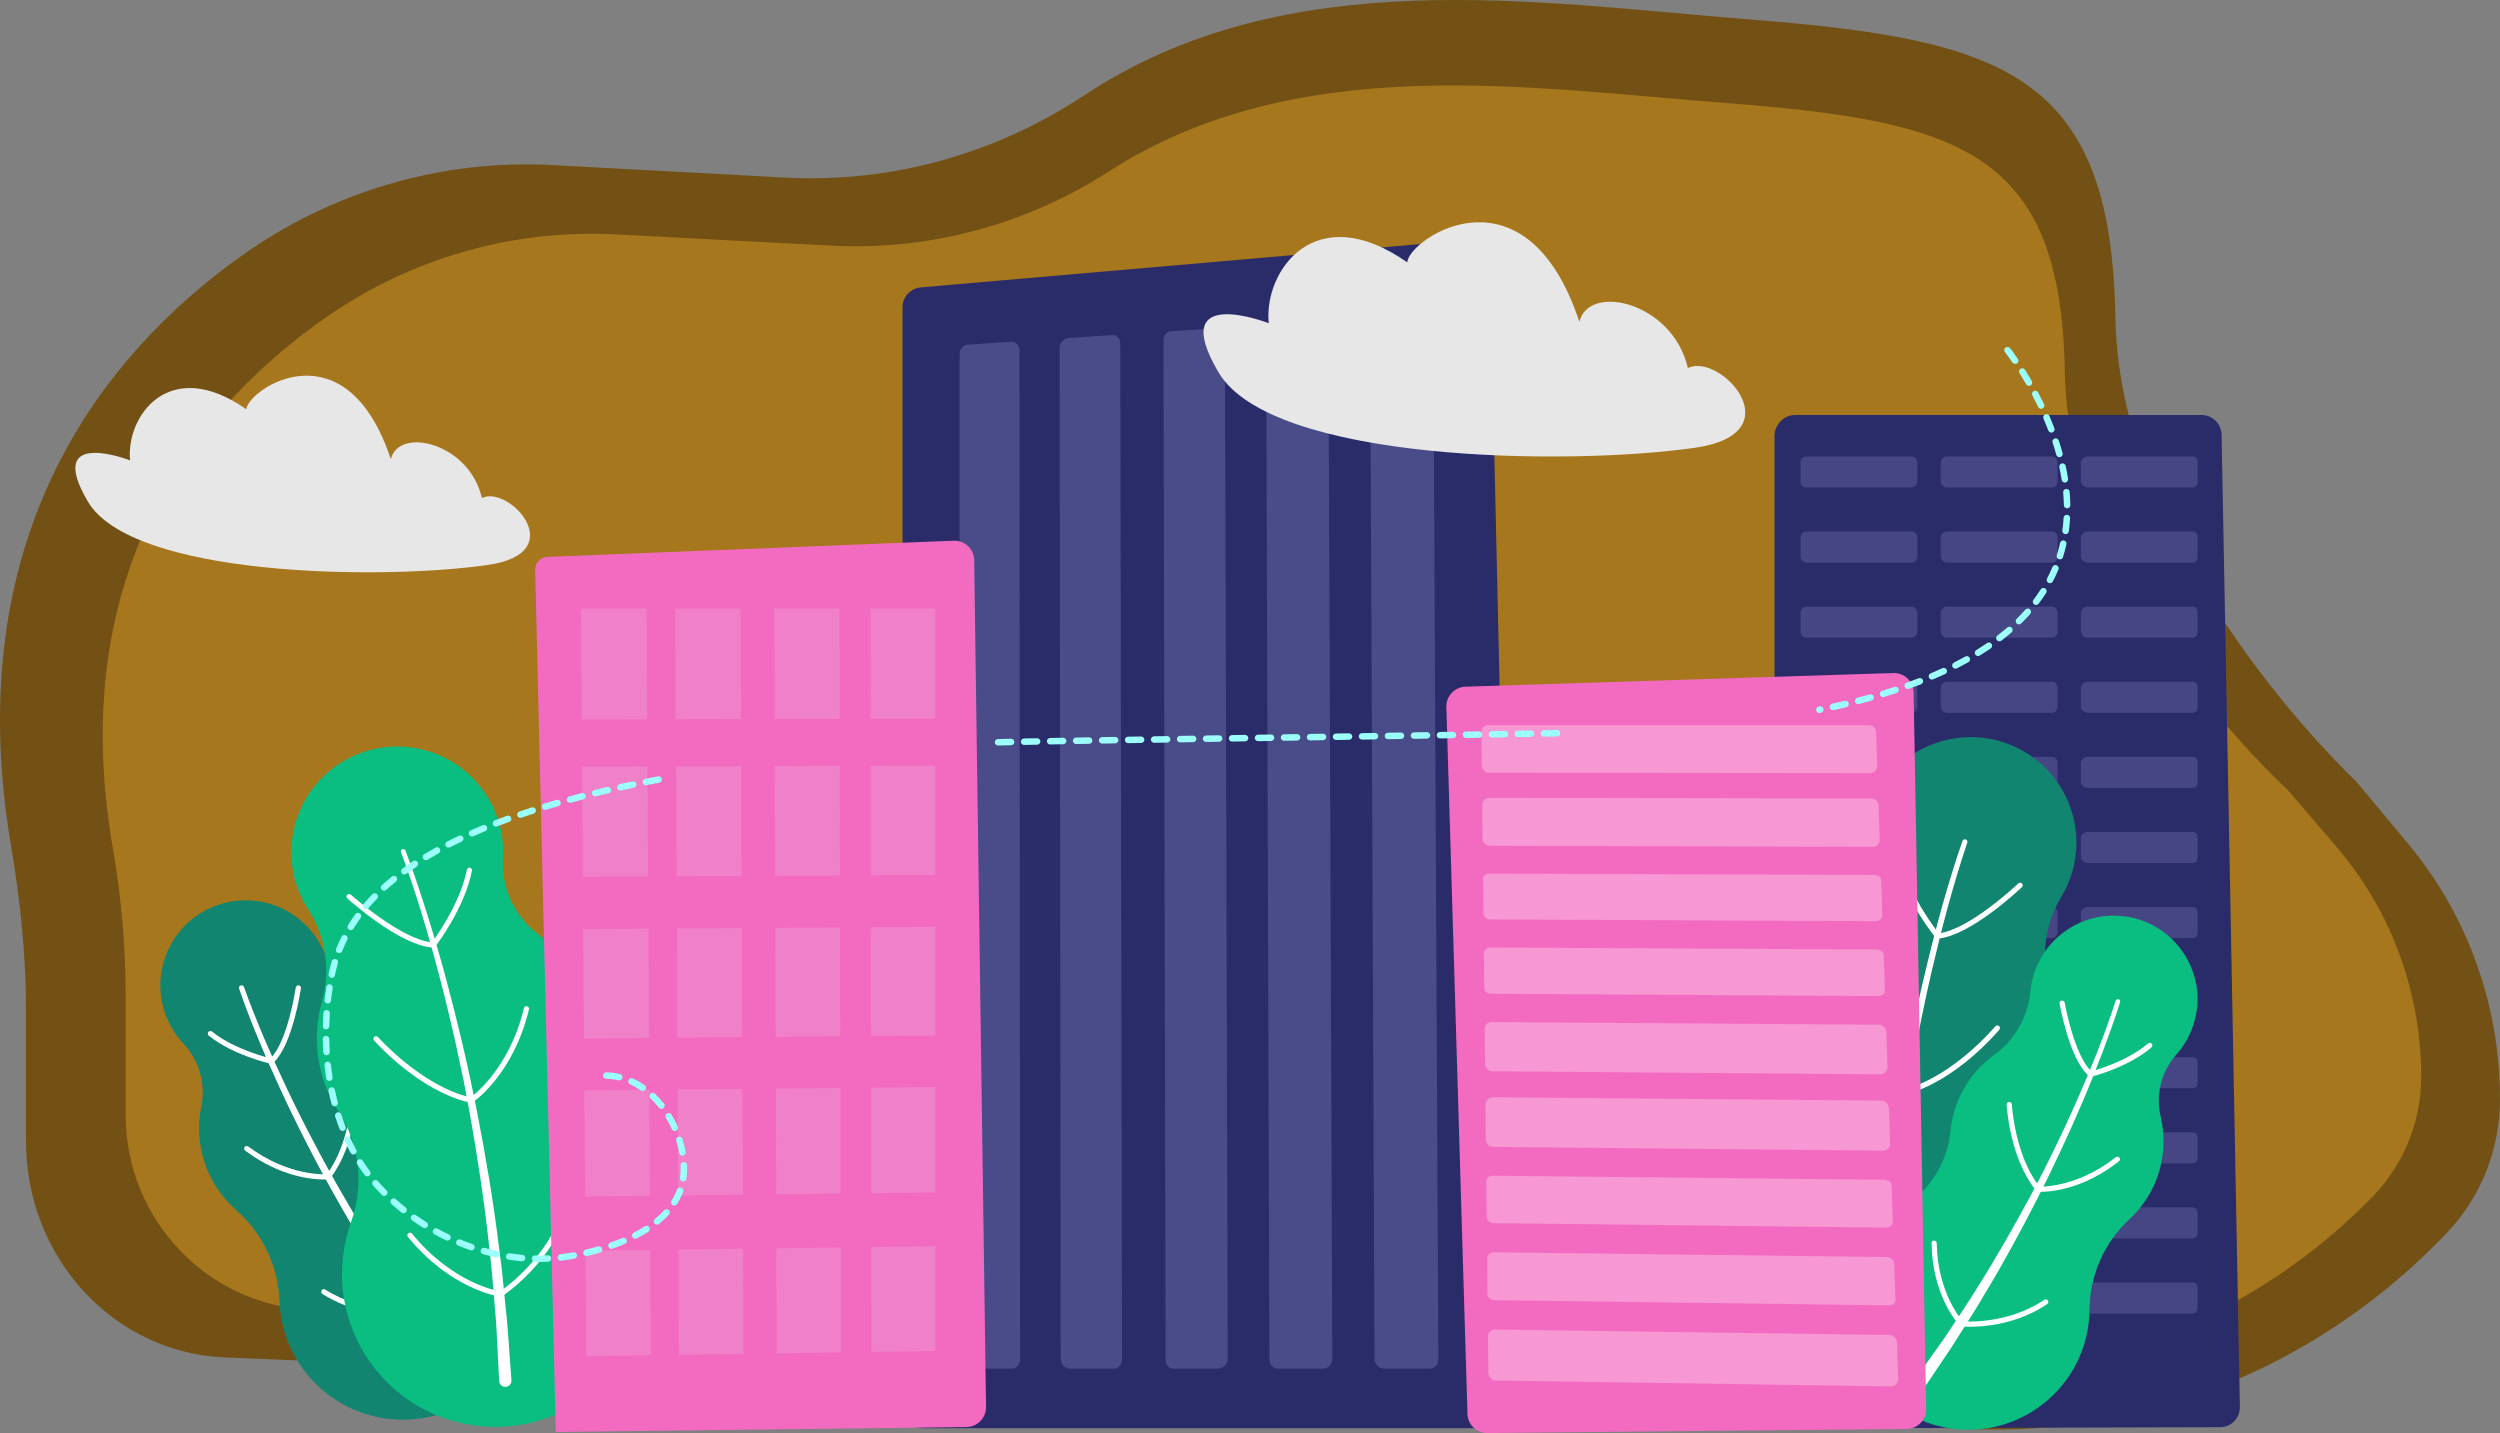 <?xml version="1.0" encoding="UTF-8"?> <svg xmlns="http://www.w3.org/2000/svg" width="560" height="321" viewBox="0 0 560 321" fill="none"><rect x="0" y="0" width="560" height="321" fill="#808080" stroke="none"/> <path d="M560 246.151C560 225.214 552.713 204.977 539.53 189.138L527.782 175.021C527.782 175.021 474.765 125.709 473.85 71.178C472.934 16.647 449.198 8.875 392.138 4.374C343.901 0.569 288.226 -8.688 242.792 21.391C222.853 34.592 199.418 41.047 175.805 39.777L123.759 36.975C98.929 35.642 74.333 42.828 53.852 57.473C23.488 79.188 -9.389 119.585 2.488 189.579C4.503 201.463 5.821 213.904 5.821 225.973V255.617C5.821 281.653 25.358 303.038 50.401 304.07L441.079 320.118C481.248 321.766 520.155 305.717 548.325 275.917C555.829 267.977 560 257.282 560 246.151Z" fill="#735114"></path> <path d="M523.409 189.743L512.516 177.01C512.516 177.01 463.365 132.536 462.518 83.352C461.665 34.169 439.665 27.159 386.773 23.098C342.057 19.668 290.447 11.315 248.322 38.444C229.837 50.349 208.117 56.177 186.227 55.03L137.978 52.504C114.96 51.299 92.162 57.781 73.171 70.99C45.025 90.571 14.293 127.009 25.307 190.143C27.178 200.861 28.146 212.082 28.146 222.967V249.703C28.146 273.182 46.505 292.473 69.721 293.4L432.012 307.872C469.252 309.36 505.38 294.883 531.491 268.009C538.456 260.843 542.356 251.203 542.356 241.158C542.351 222.278 535.628 204.024 523.409 189.743Z" fill="#A7771D"></path> <path d="M333.736 58.039C333.707 56.82 333.179 55.665 332.269 54.847C331.359 54.034 330.159 53.628 328.942 53.732L206.271 64.371C203.993 64.568 202.167 66.478 202.167 68.77V315.68C202.167 318.118 204.283 319.917 206.723 319.917H335.179C336.368 319.917 337.504 319.528 338.333 318.681C339.162 317.827 339.614 316.725 339.591 315.535L333.736 58.039Z" fill="#2A2C6A"></path> <g opacity="0.7"> <path opacity="0.3" d="M226.473 76.559L216.804 77.192C215.778 77.261 214.949 78.207 214.949 79.31V304.525C214.949 305.651 215.789 306.562 216.827 306.562H226.6C227.644 306.562 228.502 305.645 228.502 304.513L228.362 78.434C228.357 77.331 227.505 76.49 226.473 76.559Z" fill="#C7C4FF"></path> <path opacity="0.3" d="M249.19 75.067L239.394 75.712C238.356 75.781 237.353 76.745 237.353 77.853L237.591 304.513C237.591 305.645 238.605 306.568 239.66 306.568H249.561C250.616 306.568 251.323 305.645 251.318 304.507L250.941 76.971C250.935 75.857 250.234 74.998 249.19 75.067Z" fill="#C7C4FF"></path> <path opacity="0.3" d="M272.198 73.553L262.273 74.203C261.218 74.272 260.616 75.219 260.616 76.333L261.097 304.496C261.097 305.639 261.717 306.562 262.784 306.562H272.812C273.884 306.562 275.009 305.633 275.009 304.484L274.377 75.433C274.377 74.319 273.258 73.483 272.198 73.553Z" fill="#C7C4FF"></path> <path opacity="0.3" d="M295.512 72.025L285.461 72.687C284.394 72.757 283.611 73.72 283.617 74.846L284.348 304.489C284.353 305.638 285.148 306.567 286.226 306.567H296.387C297.471 306.567 298.445 305.633 298.44 304.478L297.558 73.935C297.553 72.803 296.585 71.956 295.512 72.025Z" fill="#C7C4FF"></path> <path opacity="0.3" d="M319.134 70.471L308.949 71.138C307.871 71.208 306.908 72.189 306.914 73.32L307.9 304.467C307.905 305.622 308.879 306.562 309.975 306.562H320.276C321.377 306.562 322.189 305.622 322.183 304.461L321.047 72.403C321.035 71.272 320.218 70.401 319.134 70.471Z" fill="#C7C4FF"></path> </g> <path d="M497.637 97.394C497.59 94.987 495.625 92.962 493.213 92.962H402.063C399.621 92.962 397.494 95.138 397.494 97.574V315.54C397.494 316.711 398.035 317.837 398.866 318.666C399.697 319.496 400.86 319.96 402.04 319.954L497.311 319.693C498.497 319.687 499.642 319.212 500.468 318.365C501.299 317.518 501.758 316.329 501.735 315.145L497.637 97.394Z" fill="#2A2C6A"></path> <g opacity="0.7"> <g opacity="0.5"> <path opacity="0.5" d="M428.152 102.243H404.603C403.9 102.243 403.336 102.847 403.336 103.595V107.847C403.336 108.595 403.906 109.198 404.603 109.198H428.152C428.85 109.198 429.489 108.595 429.489 107.847V103.595C429.489 102.847 428.85 102.243 428.152 102.243Z" fill="#C7C4FF"></path> <path opacity="0.5" d="M459.671 102.243H436.122C435.419 102.243 434.721 102.847 434.721 103.595V107.847C434.721 108.595 435.419 109.198 436.122 109.198H459.671C460.369 109.198 460.88 108.595 460.88 107.847V103.595C460.88 102.847 460.375 102.243 459.671 102.243Z" fill="#C7C4FF"></path> <path opacity="0.5" d="M491.196 102.243H467.647C466.943 102.243 466.112 102.847 466.112 103.595V107.847C466.112 108.595 466.943 109.198 467.647 109.198H491.196C491.893 109.198 492.271 108.595 492.271 107.847V103.595C492.271 102.847 491.899 102.243 491.196 102.243Z" fill="#C7C4FF"></path> </g> <g opacity="0.5"> <path opacity="0.5" d="M428.152 119.065H404.603C403.9 119.065 403.336 119.669 403.336 120.417V124.669C403.336 125.417 403.906 126.02 404.603 126.02H428.152C428.85 126.02 429.489 125.417 429.489 124.669V120.417C429.489 119.669 428.85 119.065 428.152 119.065Z" fill="#C7C4FF"></path> <path opacity="0.5" d="M459.671 119.065H436.122C435.419 119.065 434.721 119.669 434.721 120.417V124.669C434.721 125.417 435.419 126.02 436.122 126.02H459.671C460.369 126.02 460.88 125.417 460.88 124.669V120.417C460.88 119.669 460.375 119.065 459.671 119.065Z" fill="#C7C4FF"></path> <path opacity="0.5" d="M491.196 119.065H467.647C466.943 119.065 466.112 119.669 466.112 120.417V124.669C466.112 125.417 466.943 126.02 467.647 126.02H491.196C491.893 126.02 492.271 125.417 492.271 124.669V120.417C492.271 119.669 491.899 119.065 491.196 119.065Z" fill="#C7C4FF"></path> </g> <g opacity="0.5"> <path opacity="0.5" d="M428.152 135.887H404.603C403.9 135.887 403.336 136.49 403.336 137.239V141.491C403.336 142.239 403.906 142.842 404.603 142.842H428.152C428.85 142.842 429.489 142.239 429.489 141.491V137.239C429.489 136.49 428.85 135.887 428.152 135.887Z" fill="#C7C4FF"></path> <path opacity="0.5" d="M459.671 135.887H436.122C435.419 135.887 434.721 136.49 434.721 137.239V141.491C434.721 142.239 435.419 142.842 436.122 142.842H459.671C460.369 142.842 460.88 142.239 460.88 141.491V137.239C460.88 136.49 460.375 135.887 459.671 135.887Z" fill="#C7C4FF"></path> <path opacity="0.5" d="M491.196 135.887H467.647C466.943 135.887 466.112 136.49 466.112 137.239V141.491C466.112 142.239 466.943 142.842 467.647 142.842H491.196C491.893 142.842 492.271 142.239 492.271 141.491V137.239C492.271 136.49 491.899 135.887 491.196 135.887Z" fill="#C7C4FF"></path> </g> <g opacity="0.5"> <path opacity="0.5" d="M428.152 152.709H404.603C403.9 152.709 403.336 153.312 403.336 154.061V158.313C403.336 159.061 403.906 159.664 404.603 159.664H428.152C428.85 159.664 429.489 159.061 429.489 158.313V154.061C429.489 153.312 428.85 152.709 428.152 152.709Z" fill="#C7C4FF"></path> <path opacity="0.5" d="M459.671 152.709H436.122C435.419 152.709 434.721 153.312 434.721 154.061V158.313C434.721 159.061 435.419 159.664 436.122 159.664H459.671C460.369 159.664 460.88 159.061 460.88 158.313V154.061C460.88 153.312 460.375 152.709 459.671 152.709Z" fill="#C7C4FF"></path> <path opacity="0.5" d="M491.196 152.709H467.647C466.943 152.709 466.112 153.312 466.112 154.061V158.313C466.112 159.061 466.943 159.664 467.647 159.664H491.196C491.893 159.664 492.271 159.061 492.271 158.313V154.061C492.271 153.312 491.899 152.709 491.196 152.709Z" fill="#C7C4FF"></path> </g> <g opacity="0.5"> <path opacity="0.5" d="M428.152 169.531H404.603C403.9 169.531 403.336 170.134 403.336 170.883V175.135C403.336 175.883 403.906 176.486 404.603 176.486H428.152C428.85 176.486 429.489 175.883 429.489 175.135V170.883C429.489 170.134 428.85 169.531 428.152 169.531Z" fill="#C7C4FF"></path> <path opacity="0.5" d="M459.671 169.531H436.122C435.419 169.531 434.721 170.134 434.721 170.883V175.135C434.721 175.883 435.419 176.486 436.122 176.486H459.671C460.369 176.486 460.88 175.883 460.88 175.135V170.883C460.88 170.134 460.375 169.531 459.671 169.531Z" fill="#C7C4FF"></path> <path opacity="0.5" d="M491.196 169.531H467.647C466.943 169.531 466.112 170.134 466.112 170.883V175.135C466.112 175.883 466.943 176.486 467.647 176.486H491.196C491.893 176.486 492.271 175.883 492.271 175.135V170.883C492.271 170.134 491.899 169.531 491.196 169.531Z" fill="#C7C4FF"></path> </g> <g opacity="0.5"> <path opacity="0.5" d="M428.152 186.353H404.603C403.9 186.353 403.336 186.956 403.336 187.705V191.956C403.336 192.705 403.906 193.308 404.603 193.308H428.152C428.85 193.308 429.489 192.705 429.489 191.956V187.705C429.489 186.956 428.85 186.353 428.152 186.353Z" fill="#C7C4FF"></path> <path opacity="0.5" d="M459.671 186.353H436.122C435.419 186.353 434.721 186.956 434.721 187.705V191.956C434.721 192.705 435.419 193.308 436.122 193.308H459.671C460.369 193.308 460.88 192.705 460.88 191.956V187.705C460.88 186.956 460.375 186.353 459.671 186.353Z" fill="#C7C4FF"></path> <path opacity="0.5" d="M491.196 186.353H467.647C466.943 186.353 466.112 186.956 466.112 187.705V191.956C466.112 192.705 466.943 193.308 467.647 193.308H491.196C491.893 193.308 492.271 192.705 492.271 191.956V187.705C492.271 186.956 491.899 186.353 491.196 186.353Z" fill="#C7C4FF"></path> </g> <g opacity="0.5"> <path opacity="0.5" d="M428.152 203.175H404.603C403.9 203.175 403.336 203.778 403.336 204.526V208.778C403.336 209.527 403.906 210.13 404.603 210.13H428.152C428.85 210.13 429.489 209.527 429.489 208.778V204.526C429.489 203.778 428.85 203.175 428.152 203.175Z" fill="#C7C4FF"></path> <path opacity="0.5" d="M459.671 203.175H436.122C435.419 203.175 434.721 203.778 434.721 204.526V208.778C434.721 209.527 435.419 210.13 436.122 210.13H459.671C460.369 210.13 460.88 209.527 460.88 208.778V204.526C460.88 203.778 460.375 203.175 459.671 203.175Z" fill="#C7C4FF"></path> <path opacity="0.5" d="M491.196 203.175H467.647C466.943 203.175 466.112 203.778 466.112 204.526V208.778C466.112 209.527 466.943 210.13 467.647 210.13H491.196C491.893 210.13 492.271 209.527 492.271 208.778V204.526C492.271 203.778 491.899 203.175 491.196 203.175Z" fill="#C7C4FF"></path> </g> <g opacity="0.5"> <path opacity="0.5" d="M428.152 219.997H404.603C403.9 219.997 403.336 220.6 403.336 221.348V225.6C403.336 226.349 403.906 226.952 404.603 226.952H428.152C428.85 226.952 429.489 226.349 429.489 225.6V221.348C429.489 220.6 428.85 219.997 428.152 219.997Z" fill="#C7C4FF"></path> <path opacity="0.5" d="M459.671 219.997H436.122C435.419 219.997 434.721 220.6 434.721 221.348V225.6C434.721 226.349 435.419 226.952 436.122 226.952H459.671C460.369 226.952 460.88 226.349 460.88 225.6V221.348C460.88 220.6 460.375 219.997 459.671 219.997Z" fill="#C7C4FF"></path> <path opacity="0.5" d="M491.196 219.997H467.647C466.943 219.997 466.112 220.6 466.112 221.348V225.6C466.112 226.349 466.943 226.952 467.647 226.952H491.196C491.893 226.952 492.271 226.349 492.271 225.6V221.348C492.271 220.6 491.899 219.997 491.196 219.997Z" fill="#C7C4FF"></path> </g> <g opacity="0.5"> <path opacity="0.5" d="M428.152 236.819H404.603C403.9 236.819 403.336 237.422 403.336 238.17V242.422C403.336 243.171 403.906 243.774 404.603 243.774H428.152C428.85 243.774 429.489 243.171 429.489 242.422V238.17C429.489 237.422 428.85 236.819 428.152 236.819Z" fill="#C7C4FF"></path> <path opacity="0.5" d="M459.671 236.819H436.122C435.419 236.819 434.721 237.422 434.721 238.17V242.422C434.721 243.171 435.419 243.774 436.122 243.774H459.671C460.369 243.774 460.88 243.171 460.88 242.422V238.17C460.88 237.422 460.375 236.819 459.671 236.819Z" fill="#C7C4FF"></path> <path opacity="0.5" d="M491.196 236.819H467.647C466.943 236.819 466.112 237.422 466.112 238.17V242.422C466.112 243.171 466.943 243.774 467.647 243.774H491.196C491.893 243.774 492.271 243.171 492.271 242.422V238.17C492.271 237.422 491.899 236.819 491.196 236.819Z" fill="#C7C4FF"></path> </g> <g opacity="0.5"> <path opacity="0.5" d="M428.152 253.641H404.603C403.9 253.641 403.336 254.244 403.336 254.992V259.244C403.336 259.992 403.906 260.596 404.603 260.596H428.152C428.85 260.596 429.489 259.992 429.489 259.244V254.992C429.489 254.244 428.85 253.641 428.152 253.641Z" fill="#C7C4FF"></path> <path opacity="0.5" d="M459.671 253.641H436.122C435.419 253.641 434.721 254.244 434.721 254.992V259.244C434.721 259.992 435.419 260.596 436.122 260.596H459.671C460.369 260.596 460.88 259.992 460.88 259.244V254.992C460.88 254.244 460.375 253.641 459.671 253.641Z" fill="#C7C4FF"></path> <path opacity="0.5" d="M491.196 253.641H467.647C466.943 253.641 466.112 254.244 466.112 254.992V259.244C466.112 259.992 466.943 260.596 467.647 260.596H491.196C491.893 260.596 492.271 259.992 492.271 259.244V254.992C492.271 254.244 491.899 253.641 491.196 253.641Z" fill="#C7C4FF"></path> </g> <g opacity="0.5"> <path opacity="0.5" d="M428.152 270.463H404.603C403.9 270.463 403.336 271.066 403.336 271.814V276.066C403.336 276.814 403.906 277.418 404.603 277.418H428.152C428.85 277.418 429.489 276.814 429.489 276.066V271.814C429.489 271.066 428.85 270.463 428.152 270.463Z" fill="#C7C4FF"></path> <path opacity="0.5" d="M459.671 270.463H436.122C435.419 270.463 434.721 271.066 434.721 271.814V276.066C434.721 276.814 435.419 277.418 436.122 277.418H459.671C460.369 277.418 460.88 276.814 460.88 276.066V271.814C460.88 271.066 460.375 270.463 459.671 270.463Z" fill="#C7C4FF"></path> <path opacity="0.5" d="M491.196 270.463H467.647C466.943 270.463 466.112 271.066 466.112 271.814V276.066C466.112 276.814 466.943 277.418 467.647 277.418H491.196C491.893 277.418 492.271 276.814 492.271 276.066V271.814C492.271 271.066 491.899 270.463 491.196 270.463Z" fill="#C7C4FF"></path> </g> <g opacity="0.5"> <path opacity="0.5" d="M428.152 287.285H404.603C403.9 287.285 403.336 287.888 403.336 288.636V292.888C403.336 293.636 403.906 294.24 404.603 294.24H428.152C428.85 294.24 429.489 293.636 429.489 292.888V288.636C429.489 287.888 428.85 287.285 428.152 287.285Z" fill="#C7C4FF"></path> <path opacity="0.5" d="M459.671 287.285H436.122C435.419 287.285 434.721 287.888 434.721 288.636V292.888C434.721 293.636 435.419 294.24 436.122 294.24H459.671C460.369 294.24 460.88 293.636 460.88 292.888V288.636C460.88 287.888 460.375 287.285 459.671 287.285Z" fill="#C7C4FF"></path> <path opacity="0.5" d="M491.196 287.285H467.647C466.943 287.285 466.112 287.888 466.112 288.636V292.888C466.112 293.636 466.943 294.24 467.647 294.24H491.196C491.893 294.24 492.271 293.636 492.271 292.888V288.636C492.271 287.888 491.899 287.285 491.196 287.285Z" fill="#C7C4FF"></path> </g> </g> <path d="M421.182 176.533C427.931 165.366 442.482 161.776 453.672 168.51C464.862 175.245 468.461 189.764 461.711 200.93C457.956 207.137 457.061 214.655 459.235 221.569C461.735 229.522 460.938 238.46 456.288 246.158C451.748 253.67 450.969 262.864 454.172 271.037C457.921 280.597 457.334 291.722 451.608 301.189C441.831 317.361 420.764 322.564 404.557 312.808C388.35 303.051 383.135 282.029 392.913 265.857C393.436 264.993 393.989 264.157 394.576 263.357C400.307 255.509 402.54 245.653 400.749 236.105C399.441 229.104 400.598 221.61 404.574 215.032C406.324 212.143 408.481 209.649 410.928 207.584C415.846 203.436 418.427 197.16 417.869 190.762C417.45 185.959 418.497 180.982 421.182 176.533Z" fill="#11856F"></path> <path d="M440.662 188.778C437.465 198.279 434.907 208.03 432.646 217.816C432.088 220.264 431.512 222.712 431.024 225.177L430.256 228.866C429.995 230.096 429.751 231.326 429.53 232.567L428.158 239.98L426.949 247.423C425.443 257.359 424.141 267.33 423.345 277.348C422.851 282.348 422.612 287.366 422.31 292.384C422.13 294.889 422.101 297.401 422.019 299.913L421.798 307.442V307.471C421.781 308.045 421.304 308.498 420.729 308.48C420.153 308.463 419.7 307.987 419.717 307.413V307.407L419.996 299.843C420.101 297.32 420.147 294.797 420.351 292.285C420.694 287.25 420.973 282.209 421.508 277.192C422.386 267.139 423.769 257.139 425.356 247.179L426.629 239.719L428.065 232.289C428.297 231.047 428.553 229.812 428.821 228.582L429.617 224.881C430.129 222.41 430.722 219.962 431.303 217.508C433.651 207.694 436.279 197.96 439.587 188.395C439.691 188.093 440.023 187.931 440.325 188.035C440.627 188.14 440.79 188.465 440.685 188.766L440.662 188.778Z" fill="white"></path> <path d="M434.21 210.229C433.913 210.229 433.657 210.002 433.634 209.701C433.605 209.382 433.838 209.098 434.157 209.069C440.947 208.436 451.992 197.995 452.102 197.885C452.335 197.664 452.701 197.67 452.922 197.902C453.143 198.134 453.137 198.5 452.905 198.72C452.44 199.161 441.453 209.55 434.268 210.217C434.244 210.229 434.227 210.229 434.21 210.229Z" fill="white"></path> <path d="M433.814 209.991C433.646 209.991 433.477 209.915 433.361 209.776C433.093 209.446 426.745 201.539 424.891 193.337C424.821 193.024 425.019 192.716 425.333 192.641C425.647 192.571 425.955 192.769 426.03 193.082C427.821 201.011 434.204 208.97 434.268 209.045C434.471 209.295 434.43 209.66 434.18 209.863C434.07 209.95 433.942 209.991 433.814 209.991Z" fill="white"></path> <path d="M426.868 245.102C426.612 245.102 426.373 244.928 426.304 244.673C426.222 244.366 426.408 244.047 426.716 243.965C437.558 241.094 446.865 230.003 446.958 229.893C447.161 229.643 447.527 229.614 447.777 229.818C448.027 230.021 448.056 230.386 447.853 230.635C447.463 231.105 438.226 242.127 427.019 245.091C426.966 245.096 426.914 245.102 426.868 245.102Z" fill="white"></path> <path d="M426.565 245.195C426.461 245.195 426.35 245.166 426.257 245.102C425.879 244.864 416.95 239.075 413.067 224.667C412.986 224.359 413.166 224.04 413.48 223.953C413.788 223.872 414.108 224.052 414.195 224.365C416.16 231.651 419.502 236.633 421.961 239.528C424.629 242.672 426.862 244.105 426.885 244.116C427.158 244.29 427.234 244.644 427.065 244.917C426.943 245.102 426.757 245.195 426.565 245.195Z" fill="white"></path> <path d="M421.031 288.526C420.927 288.526 420.828 288.497 420.729 288.445C420.618 288.381 409.69 281.687 405.272 269.158C405.167 268.856 405.324 268.525 405.626 268.415C405.929 268.311 406.26 268.467 406.37 268.769C410.649 280.91 421.229 287.383 421.333 287.447C421.607 287.615 421.7 287.969 421.531 288.242C421.421 288.427 421.229 288.526 421.031 288.526Z" fill="white"></path> <path d="M421.45 288.619C421.177 288.619 420.927 288.422 420.88 288.143C420.822 287.83 421.031 287.528 421.351 287.47C421.456 287.453 431.873 285.452 440.651 274.001C440.848 273.746 441.209 273.7 441.464 273.891C441.72 274.088 441.767 274.448 441.575 274.703C432.512 286.536 422.002 288.526 421.56 288.607C421.519 288.619 421.485 288.619 421.45 288.619Z" fill="white"></path> <path d="M492.143 225.577C493.126 215.293 485.563 206.162 475.256 205.188C464.95 204.208 455.8 211.754 454.823 222.039C454.277 227.758 451.3 232.961 446.644 236.343C441.296 240.224 437.575 246.291 436.901 253.38C436.244 260.294 432.396 266.518 426.496 270.208C419.59 274.523 414.707 281.884 413.875 290.603C412.457 305.499 423.403 318.719 438.331 320.134C453.259 321.549 466.507 310.627 467.926 295.731C468.001 294.936 468.042 294.141 468.048 293.358C468.112 285.666 471.35 278.346 476.994 273.108C481.139 269.268 483.941 263.954 484.517 257.893C484.772 255.23 484.575 252.626 483.993 250.16C482.825 245.207 484.144 239.998 487.528 236.192C490.068 233.333 491.754 229.673 492.143 225.577Z" fill="#0ABD81"></path> <path d="M474.907 224.493C473.71 228.327 472.332 232.074 470.925 235.815C469.495 239.551 468.025 243.263 466.443 246.935C463.304 254.285 459.927 261.536 456.288 268.659C452.637 275.776 448.835 282.824 444.691 289.669C442.685 293.132 440.494 296.485 438.36 299.878C437.314 301.589 436.169 303.231 435.058 304.896L431.704 309.884C431.28 310.516 430.419 310.685 429.786 310.261C429.152 309.838 428.984 308.979 429.408 308.347C429.414 308.335 429.42 308.33 429.425 308.324L429.454 308.283L432.913 303.428C434.064 301.804 435.244 300.209 436.331 298.538C438.535 295.232 440.773 291.937 442.842 288.544C447.109 281.826 451.039 274.9 454.817 267.899L457.596 262.615L460.241 257.26C461.136 255.485 461.944 253.664 462.799 251.866C463.659 250.068 464.455 248.246 465.263 246.425C468.472 239.145 471.472 231.738 473.902 224.191L473.907 224.179C473.995 223.901 474.297 223.75 474.57 223.837C474.843 223.918 474.995 224.214 474.907 224.493Z" fill="white"></path> <path d="M468.205 241.106C468.065 241.106 467.926 241.059 467.815 240.955C463.525 237.121 461.432 225.299 461.345 224.8C461.293 224.487 461.502 224.185 461.816 224.127C462.136 224.075 462.432 224.284 462.49 224.597C462.514 224.713 464.601 236.517 468.588 240.085C468.827 240.299 468.85 240.665 468.635 240.903C468.525 241.042 468.368 241.106 468.205 241.106Z" fill="white"></path> <path d="M468.577 241.14C468.321 241.14 468.083 240.966 468.013 240.705C467.932 240.398 468.118 240.079 468.432 239.998C468.507 239.974 476.303 237.927 481.168 233.739C481.412 233.53 481.778 233.559 481.988 233.797C482.197 234.04 482.168 234.406 481.93 234.615C476.855 238.983 469.054 241.036 468.722 241.117C468.67 241.135 468.623 241.14 468.577 241.14Z" fill="white"></path> <path d="M456.404 266.75C456.235 266.75 456.067 266.675 455.951 266.53C450.196 259.337 449.521 247.939 449.492 247.457C449.475 247.138 449.719 246.866 450.039 246.848C450.358 246.831 450.632 247.075 450.649 247.394C450.655 247.51 451.335 258.908 456.852 265.805C457.049 266.054 457.009 266.42 456.759 266.623C456.66 266.71 456.532 266.75 456.404 266.75Z" fill="white"></path> <path d="M457.119 266.971C456.77 266.971 456.561 266.959 456.515 266.953C456.195 266.93 455.957 266.652 455.98 266.333C456.003 266.014 456.282 265.77 456.602 265.793C456.683 265.799 464.99 266.292 473.931 259.215C474.181 259.018 474.547 259.059 474.745 259.308C474.942 259.558 474.902 259.923 474.652 260.12C466.635 266.472 459.258 266.971 457.119 266.971Z" fill="white"></path> <path d="M441.296 297.198C440.278 297.198 439.645 297.14 439.546 297.134C439.226 297.105 438.994 296.821 439.023 296.502C439.052 296.183 439.337 295.945 439.656 295.98C439.755 295.992 449.516 296.827 457.927 291.154C458.195 290.974 458.555 291.044 458.735 291.31C458.915 291.577 458.846 291.937 458.578 292.117C451.887 296.63 444.574 297.198 441.296 297.198Z" fill="white"></path> <path d="M439.29 297.001C439.133 297.001 438.982 296.937 438.866 296.821C438.622 296.56 432.844 290.313 432.663 278.474C432.657 278.155 432.913 277.888 433.233 277.882C433.233 277.882 433.239 277.882 433.245 277.882C433.559 277.882 433.82 278.137 433.826 278.45C434 289.843 439.657 295.963 439.715 296.021C439.936 296.253 439.924 296.618 439.691 296.838C439.575 296.949 439.436 297.001 439.29 297.001Z" fill="white"></path> <path d="M36.068 223.083C34.766 212.636 42.195 203.117 52.665 201.818C63.134 200.518 72.674 207.932 73.976 218.379C74.697 224.185 77.888 229.4 82.725 232.706C88.288 236.506 92.252 242.573 93.153 249.772C94.031 256.796 98.135 263.021 104.25 266.605C111.406 270.799 116.598 278.149 117.702 287.006C119.586 302.135 108.825 315.923 93.665 317.802C78.504 319.682 64.686 308.944 62.803 293.816C62.704 293.01 62.64 292.204 62.605 291.403C62.315 283.572 58.803 276.211 52.897 271.043C48.566 267.255 45.555 261.924 44.788 255.77C44.451 253.067 44.573 250.41 45.09 247.881C46.137 242.805 44.637 237.538 41.079 233.756C38.417 230.92 36.591 227.242 36.068 223.083Z" fill="#11856F"></path> <path d="M54.659 221.111C57.385 228.715 60.646 236.175 64.111 243.501C64.983 245.334 65.843 247.167 66.767 248.971C67.686 250.781 68.558 252.608 69.523 254.395L72.365 259.778L75.324 265.097C79.341 272.145 83.509 279.106 88.014 285.852C90.2 289.269 92.56 292.563 94.88 295.893C96.019 297.569 97.257 299.176 98.461 300.806L102.088 305.684L102.105 305.708C102.448 306.172 102.35 306.821 101.89 307.164C101.425 307.506 100.774 307.407 100.431 306.949L100.425 306.943L96.821 302.001C95.624 300.348 94.397 298.724 93.264 297.024C90.962 293.66 88.625 290.319 86.456 286.867C81.992 280.046 77.87 273.009 73.9 265.892L70.982 260.52L68.18 255.091C67.232 253.287 66.372 251.437 65.465 249.615C64.553 247.794 63.71 245.943 62.849 244.093C59.437 236.691 56.246 229.208 53.56 221.482C53.455 221.18 53.618 220.85 53.92 220.745C54.223 220.641 54.548 220.797 54.659 221.099V221.111Z" fill="white"></path> <path d="M60.896 238.176C60.745 238.176 60.588 238.118 60.472 237.996C60.251 237.764 60.263 237.399 60.495 237.179C64.454 233.426 66.233 221.337 66.25 221.215C66.296 220.896 66.593 220.681 66.907 220.722C67.227 220.768 67.448 221.059 67.401 221.378C67.325 221.888 65.547 233.988 61.291 238.014C61.181 238.124 61.036 238.176 60.896 238.176Z" fill="white"></path> <path d="M60.524 238.223C60.483 238.223 60.437 238.217 60.396 238.211C60.059 238.136 52.054 236.274 46.759 231.975C46.509 231.772 46.474 231.407 46.677 231.157C46.881 230.908 47.247 230.873 47.497 231.07C52.583 235.195 60.582 237.057 60.658 237.074C60.972 237.144 61.169 237.457 61.094 237.77C61.024 238.043 60.786 238.223 60.524 238.223Z" fill="white"></path> <path d="M73.673 263.955C73.551 263.955 73.429 263.914 73.325 263.839C73.069 263.647 73.016 263.282 73.208 263.026C78.626 255.839 78.981 244.203 78.987 244.087C78.992 243.768 79.26 243.501 79.579 243.525C79.899 243.53 80.155 243.797 80.143 244.116C80.132 244.609 79.783 256.234 74.133 263.728C74.022 263.873 73.848 263.955 73.673 263.955Z" fill="white"></path> <path d="M72.522 264.204C69.889 264.204 62.768 263.595 54.926 257.748C54.67 257.556 54.618 257.191 54.81 256.936C55.002 256.68 55.368 256.628 55.624 256.82C64.936 263.763 73.388 263.021 73.476 263.009C73.795 262.974 74.08 263.212 74.109 263.531C74.144 263.85 73.912 264.134 73.592 264.163C73.516 264.169 73.144 264.204 72.522 264.204Z" fill="white"></path> <path d="M89.107 294.53C85.457 294.53 78.626 293.898 72.232 289.849C71.959 289.675 71.883 289.321 72.052 289.048C72.226 288.776 72.581 288.694 72.854 288.868C81.591 294.408 91.514 293.26 91.613 293.248C91.933 293.201 92.223 293.434 92.258 293.753C92.299 294.072 92.072 294.362 91.752 294.402C91.63 294.414 90.654 294.53 89.107 294.53Z" fill="white"></path> <path d="M91.996 294.251C91.857 294.251 91.723 294.205 91.613 294.106C91.374 293.892 91.351 293.526 91.566 293.288C91.624 293.225 97.205 286.797 97.042 275.214C97.036 274.895 97.292 274.628 97.618 274.628C97.926 274.633 98.205 274.877 98.205 275.202C98.373 287.262 92.677 293.793 92.432 294.066C92.316 294.188 92.159 294.251 91.996 294.251Z" fill="white"></path> <path d="M108.947 178.087C101.855 167.089 87.177 163.91 76.156 170.987C65.134 178.064 61.948 192.711 69.04 203.709C72.982 209.823 74.103 217.329 72.121 224.324C69.843 232.364 70.906 241.303 75.789 248.884C80.562 256.28 81.608 265.474 78.632 273.758C75.156 283.445 76.063 294.576 82.073 303.898C92.345 319.821 113.604 324.426 129.567 314.177C145.524 303.927 150.139 282.714 139.867 266.785C139.321 265.932 138.74 265.115 138.129 264.326C132.159 256.628 129.636 246.813 131.148 237.196C132.258 230.142 130.88 222.665 126.701 216.186C124.864 213.338 122.632 210.902 120.114 208.906C115.069 204.892 112.296 198.68 112.674 192.252C112.97 187.426 111.773 182.467 108.947 178.087Z" fill="#0ABD81"></path> <path d="M90.822 190.518C92.636 195.263 94.2 200.066 95.728 204.886C96.461 207.305 97.24 209.712 97.92 212.149C98.623 214.579 99.333 217.004 99.966 219.452C102.594 229.214 104.907 239.07 106.849 248.995C108.779 258.919 110.5 268.897 111.715 278.949C112.023 281.461 112.406 283.967 112.621 286.484L113.383 294.037C113.674 296.554 113.813 299.078 114.011 301.607L114.563 309.182C114.621 309.942 114.046 310.603 113.284 310.656C112.523 310.714 111.86 310.139 111.808 309.38C111.808 309.374 111.808 309.362 111.808 309.356V309.31L111.424 301.775C111.284 299.263 111.203 296.746 110.965 294.24C110.552 289.222 110.18 284.205 109.564 279.204C108.517 269.187 106.971 259.227 105.216 249.308L103.815 241.883L102.233 234.493C101.978 233.257 101.699 232.028 101.402 230.804L100.536 227.126C99.978 224.667 99.333 222.23 98.711 219.788C96.182 210.037 93.339 200.333 89.828 190.912L89.822 190.901C89.718 190.628 89.857 190.327 90.136 190.222C90.415 190.112 90.718 190.251 90.822 190.518Z" fill="white"></path> <path d="M96.856 212.236C96.845 212.236 96.833 212.236 96.821 212.236C89.601 211.772 78.283 201.684 77.806 201.255C77.568 201.04 77.551 200.675 77.766 200.437C77.981 200.199 78.347 200.182 78.585 200.397C78.702 200.501 90.072 210.646 96.897 211.081C97.217 211.105 97.461 211.377 97.438 211.696C97.42 211.998 97.164 212.236 96.856 212.236Z" fill="white"></path> <path d="M97.251 211.98C97.129 211.98 97.007 211.94 96.903 211.864C96.647 211.673 96.6 211.308 96.792 211.052C96.856 210.971 103.018 202.815 104.582 194.81C104.646 194.497 104.948 194.288 105.262 194.352C105.576 194.416 105.785 194.718 105.721 195.031C104.105 203.303 97.972 211.412 97.716 211.748C97.6 211.905 97.426 211.98 97.251 211.98Z" fill="white"></path> <path d="M105.233 246.964C105.186 246.964 105.146 246.959 105.099 246.947C93.781 244.302 84.201 233.518 83.8 233.06C83.591 232.816 83.614 232.451 83.852 232.242C84.096 232.033 84.463 232.057 84.672 232.294C84.771 232.405 94.415 243.252 105.367 245.816C105.68 245.891 105.872 246.199 105.803 246.512C105.733 246.784 105.494 246.964 105.233 246.964Z" fill="white"></path> <path d="M105.541 247.051C105.355 247.051 105.169 246.964 105.058 246.796C104.878 246.529 104.948 246.17 105.215 245.99C105.303 245.932 113.999 239.905 117.359 225.821C117.435 225.508 117.748 225.316 118.057 225.392C118.37 225.467 118.562 225.78 118.487 226.088C115.016 240.636 106.233 246.697 105.861 246.947C105.762 247.022 105.651 247.051 105.541 247.051Z" fill="white"></path> <path d="M112.348 290.313C112.156 290.313 111.97 290.22 111.86 290.046C111.685 289.779 111.761 289.419 112.034 289.245C112.139 289.176 122.556 282.366 126.486 270.092C126.584 269.784 126.91 269.622 127.218 269.714C127.526 269.813 127.695 270.138 127.596 270.445C123.532 283.126 112.772 290.15 112.668 290.22C112.563 290.284 112.453 290.313 112.348 290.313Z" fill="white"></path> <path d="M111.93 290.423C111.901 290.423 111.871 290.423 111.842 290.417C111.395 290.353 100.809 288.654 91.38 277.064C91.177 276.815 91.217 276.449 91.467 276.246C91.717 276.043 92.084 276.084 92.287 276.333C97.054 282.198 102.164 285.4 105.611 287.059C109.349 288.857 111.994 289.269 112.023 289.274C112.342 289.321 112.557 289.617 112.511 289.936C112.459 290.214 112.209 290.423 111.93 290.423Z" fill="white"></path> <path d="M218.218 125.466C218.201 124.278 217.699 123.142 216.83 122.325C215.96 121.508 214.793 121.074 213.597 121.12L122.63 124.742C121.066 124.805 119.847 126.097 119.882 127.65L124.497 320.767L216.479 319.655C217.658 319.643 218.784 319.162 219.607 318.322C220.429 317.482 220.885 316.352 220.867 315.182L218.218 125.466Z" fill="#F36BC1"></path> <g opacity="0.7"> <g opacity="0.5"> <path opacity="0.5" d="M144.965 161.111L130.326 161.146L130.151 136.33H144.819L144.965 161.111Z" fill="#E5E5E5"></path> <path opacity="0.5" d="M165.975 161.07L151.389 161.099L151.266 136.33H165.882L165.975 161.07Z" fill="#E5E5E5"></path> <path opacity="0.5" d="M188.071 161.018L173.543 161.053L173.467 136.33H188.024L188.071 161.018Z" fill="#E5E5E5"></path> <path opacity="0.5" d="M209.501 160.972L195.032 161.007L194.997 136.33H209.501V160.972Z" fill="#E5E5E5"></path> </g> <g opacity="0.5"> <path opacity="0.5" d="M145.162 196.334L130.57 196.409L130.395 171.75L145.022 171.703L145.162 196.334Z" fill="#E5E5E5"></path> <path opacity="0.5" d="M166.109 196.224L151.57 196.299L151.447 171.686L166.016 171.639L166.109 196.224Z" fill="#E5E5E5"></path> <path opacity="0.5" d="M188.135 196.108L173.654 196.183L173.578 171.616L188.089 171.57L188.135 196.108Z" fill="#E5E5E5"></path> <path opacity="0.5" d="M209.501 195.992L195.072 196.067L195.043 171.546L209.501 171.5V195.992Z" fill="#E5E5E5"></path> </g> <g opacity="0.5"> <path opacity="0.5" d="M145.368 232.501L130.822 232.623L130.653 208.12L145.228 208.027L145.368 232.501Z" fill="#E5E5E5"></path> <path opacity="0.5" d="M166.249 232.321L151.756 232.443L151.634 207.986L166.156 207.893L166.249 232.321Z" fill="#E5E5E5"></path> <path opacity="0.5" d="M188.205 232.136L173.77 232.257L173.694 207.847L188.158 207.754L188.205 232.136Z" fill="#E5E5E5"></path> <path opacity="0.5" d="M209.501 231.95L195.119 232.071L195.09 207.707L209.501 207.614V231.95Z" fill="#E5E5E5"></path> </g> <g opacity="0.5"> <path opacity="0.5" d="M145.566 267.858L131.067 268.026L130.904 244.258L145.432 244.119L145.566 267.858Z" fill="#E5E5E5"></path> <path opacity="0.5" d="M166.384 267.614L151.937 267.782L151.815 244.055L166.29 243.916L166.384 267.614Z" fill="#E5E5E5"></path> <path opacity="0.5" d="M188.269 267.358L173.881 267.526L173.805 243.846L188.229 243.707L188.269 267.358Z" fill="#E5E5E5"></path> <path opacity="0.5" d="M209.501 267.108L195.166 267.276L195.137 243.642L209.501 243.503V267.108Z" fill="#E5E5E5"></path> </g> <g opacity="0.5"> <path opacity="0.5" d="M145.77 303.566L131.318 303.781L131.154 280.164L145.636 279.978L145.77 303.566Z" fill="#E5E5E5"></path> <path opacity="0.5" d="M166.518 303.259L152.118 303.474L152.001 279.898L166.43 279.712L166.518 303.259Z" fill="#E5E5E5"></path> <path opacity="0.5" d="M188.339 302.934L173.992 303.148L173.916 279.619L188.293 279.433L188.339 302.934Z" fill="#E5E5E5"></path> <path opacity="0.5" d="M209.501 302.62L195.212 302.835L195.183 279.345L209.501 279.16V302.62Z" fill="#E5E5E5"></path> </g> </g> <path d="M428.652 155.095C428.629 153.911 428.135 152.786 427.28 151.974C426.42 151.156 425.275 150.721 424.089 150.762L328.271 153.819C325.83 153.894 323.917 155.93 323.987 158.361L328.713 316.713C328.783 319.115 330.771 321.023 333.177 321L427.071 320.089C428.251 320.077 429.379 319.596 430.199 318.755C431.024 317.914 431.472 316.777 431.454 315.599L428.652 155.095Z" fill="#F36BC1"></path> <g opacity="0.3"> <path d="M418.66 162.45H333.334C332.503 162.45 331.84 163.088 331.846 163.871L331.928 171.4C331.933 172.189 332.619 173.088 333.451 173.088L419.02 173.181C419.869 173.181 420.526 172.276 420.496 171.482L420.235 163.883C420.212 163.094 419.502 162.45 418.66 162.45Z" fill="white"></path> <path d="M419.212 178.86L333.515 178.715C332.683 178.715 332.015 179.51 332.021 180.299L332.102 187.898C332.108 188.692 332.794 189.446 333.631 189.452L419.572 189.69C420.421 189.69 421.089 188.936 421.06 188.13L420.799 180.461C420.775 179.661 420.06 178.86 419.212 178.86Z" fill="white"></path> <path d="M419.793 195.984L333.706 195.694C332.869 195.694 332.195 196.077 332.201 196.877L332.282 204.54C332.294 205.34 332.98 205.949 333.817 205.955L420.136 206.338C420.991 206.344 421.665 205.735 421.636 204.928L421.374 197.196C421.345 196.378 420.642 195.984 419.793 195.984Z" fill="white"></path> <path d="M420.357 212.684L333.892 212.243C333.05 212.237 332.375 212.782 332.387 213.589L332.468 221.321C332.48 222.133 333.166 222.586 334.009 222.591L420.712 223.125C421.572 223.131 422.252 222.678 422.223 221.86L421.956 214.059C421.921 213.246 421.211 212.69 420.357 212.684Z" fill="white"></path> <path d="M420.921 229.535L334.073 228.943C333.23 228.937 332.55 229.645 332.561 230.457L332.648 238.253C332.66 239.071 333.352 239.953 334.2 239.959L421.299 240.649C422.159 240.655 422.827 239.773 422.804 238.949L422.537 231.078C422.502 230.26 421.781 229.541 420.921 229.535Z" fill="white"></path> <path d="M421.496 246.531L334.264 245.788C333.416 245.782 332.736 246.653 332.747 247.47L332.834 255.336C332.846 256.16 333.544 256.897 334.392 256.902L421.874 257.743C422.74 257.749 423.415 257.024 423.391 256.195L423.118 248.254C423.089 247.424 422.362 246.537 421.496 246.531Z" fill="white"></path> <path d="M422.095 264.269L334.462 263.364C333.608 263.353 332.922 263.799 332.933 264.629L333.021 272.564C333.032 273.394 333.73 273.974 334.584 273.985L422.461 274.983C423.333 274.995 424.019 274.42 423.99 273.585L423.717 265.574C423.682 264.745 422.961 264.281 422.095 264.269Z" fill="white"></path> <path d="M422.682 281.578L334.66 280.517C333.805 280.505 333.119 281.12 333.125 281.95L333.212 289.96C333.224 290.801 333.922 291.225 334.782 291.236L423.048 292.397C423.92 292.408 424.618 291.996 424.589 291.149L424.31 283.063C424.281 282.222 423.554 281.584 422.682 281.578Z" fill="white"></path> <path d="M423.269 299.038L334.852 297.814C333.991 297.803 333.305 298.58 333.311 299.421L333.398 307.502C333.41 308.348 334.113 309.219 334.98 309.23L423.659 310.559C424.537 310.57 425.217 309.717 425.188 308.859L424.909 300.697C424.885 299.851 424.147 299.05 423.269 299.038Z" fill="white"></path> </g> <path d="M29.137 103.125C28.166 93.351 37.799 79.528 55.168 91.674C55.651 87.046 77.491 72.585 87.547 102.864C89.285 95.509 105.115 99.157 107.946 111.571C113.904 108.491 128.193 123.851 109.242 126.554C85.042 130.011 29.614 129.164 19.702 112.377C9.791 95.59 29.137 103.125 29.137 103.125Z" fill="#E7E7E8"></path> <path d="M120.713 282.685C120.423 282.685 120.126 282.685 119.836 282.673C119.434 282.667 119.115 282.337 119.12 281.937C119.126 281.536 119.458 281.2 119.859 281.229C120.806 281.246 121.765 281.235 122.713 281.188C123.12 281.165 123.457 281.478 123.475 281.878C123.492 282.279 123.184 282.621 122.783 282.638C122.103 282.667 121.405 282.685 120.713 282.685ZM116.952 282.522C116.929 282.522 116.912 282.522 116.888 282.522C115.917 282.435 114.929 282.319 113.958 282.174C113.563 282.116 113.29 281.745 113.348 281.351C113.406 280.956 113.778 280.684 114.174 280.742C115.121 280.887 116.074 280.997 117.016 281.078C117.417 281.113 117.714 281.467 117.679 281.861C117.638 282.238 117.324 282.522 116.952 282.522ZM125.654 282.395C125.294 282.395 124.98 282.122 124.934 281.757C124.887 281.356 125.172 280.997 125.567 280.95C126.114 280.887 126.66 280.805 127.207 280.718C127.596 280.655 127.991 280.585 128.392 280.51C128.788 280.434 129.166 280.695 129.241 281.09C129.317 281.484 129.055 281.861 128.66 281.937C128.247 282.012 127.84 282.082 127.445 282.151C126.881 282.244 126.311 282.325 125.742 282.395C125.713 282.389 125.684 282.395 125.654 282.395ZM111.209 281.652C111.157 281.652 111.104 281.646 111.052 281.635C110.099 281.432 109.134 281.188 108.186 280.927C107.802 280.817 107.576 280.417 107.68 280.034C107.791 279.645 108.186 279.425 108.575 279.529C109.494 279.784 110.43 280.016 111.354 280.214C111.744 280.301 111.994 280.684 111.912 281.078C111.842 281.42 111.54 281.652 111.209 281.652ZM131.375 281.351C131.043 281.351 130.747 281.124 130.665 280.788C130.572 280.399 130.817 280.011 131.206 279.918C132.148 279.697 133.084 279.454 133.985 279.199C134.368 279.088 134.775 279.309 134.886 279.697C134.996 280.08 134.775 280.486 134.386 280.597C133.456 280.863 132.497 281.113 131.537 281.339C131.485 281.345 131.427 281.351 131.375 281.351ZM105.611 280.092C105.535 280.092 105.454 280.08 105.372 280.051C104.448 279.732 103.518 279.384 102.611 279.013C102.239 278.862 102.065 278.439 102.216 278.067C102.367 277.696 102.791 277.516 103.163 277.673C104.047 278.033 104.948 278.375 105.843 278.682C106.221 278.81 106.425 279.228 106.297 279.605C106.192 279.906 105.913 280.092 105.611 280.092ZM136.961 279.744C136.659 279.744 136.38 279.558 136.275 279.257C136.141 278.88 136.345 278.468 136.723 278.334C137.641 278.015 138.542 277.667 139.397 277.308C139.769 277.151 140.193 277.325 140.35 277.69C140.507 278.062 140.333 278.485 139.966 278.642C139.083 279.013 138.159 279.367 137.205 279.697C137.118 279.732 137.037 279.744 136.961 279.744ZM100.234 277.893C100.129 277.893 100.024 277.87 99.92 277.824C99.042 277.406 98.158 276.954 97.298 276.484C96.943 276.292 96.816 275.852 97.013 275.498C97.205 275.15 97.647 275.016 98.001 275.214C98.838 275.672 99.693 276.113 100.553 276.519C100.914 276.693 101.071 277.122 100.896 277.487C100.763 277.743 100.501 277.893 100.234 277.893ZM142.309 277.476C142.047 277.476 141.792 277.331 141.664 277.081C141.478 276.727 141.617 276.287 141.978 276.107C142.844 275.66 143.675 275.185 144.437 274.697C144.774 274.483 145.221 274.575 145.442 274.918C145.657 275.254 145.559 275.701 145.221 275.921C144.419 276.437 143.553 276.931 142.646 277.4C142.536 277.447 142.42 277.476 142.309 277.476ZM95.141 275.103C95.008 275.103 94.88 275.069 94.758 274.993C93.926 274.477 93.101 273.932 92.305 273.363C91.979 273.131 91.898 272.679 92.13 272.354C92.363 272.029 92.816 271.948 93.142 272.18C93.921 272.725 94.723 273.259 95.525 273.763C95.868 273.978 95.967 274.425 95.757 274.761C95.618 274.981 95.38 275.103 95.141 275.103ZM147.18 274.326C146.971 274.326 146.762 274.233 146.617 274.059C146.361 273.752 146.407 273.294 146.715 273.038C147.46 272.429 148.145 271.78 148.75 271.118C149.017 270.822 149.482 270.799 149.779 271.072C150.075 271.339 150.099 271.797 149.825 272.099C149.174 272.812 148.442 273.508 147.64 274.164C147.506 274.274 147.343 274.326 147.18 274.326ZM90.392 271.756C90.235 271.756 90.072 271.704 89.939 271.6C89.171 270.991 88.415 270.353 87.689 269.697C87.392 269.43 87.363 268.972 87.631 268.67C87.898 268.375 88.357 268.346 88.66 268.612C89.363 269.245 90.101 269.865 90.845 270.457C91.159 270.706 91.212 271.165 90.962 271.478C90.822 271.664 90.607 271.756 90.392 271.756ZM151.046 270.034C150.913 270.034 150.779 269.999 150.663 269.923C150.325 269.709 150.221 269.262 150.43 268.926C150.924 268.137 151.337 267.313 151.651 266.466C151.79 266.089 152.209 265.898 152.587 266.037C152.965 266.176 153.156 266.594 153.017 266.971C152.668 267.91 152.215 268.827 151.668 269.697C151.529 269.912 151.29 270.034 151.046 270.034ZM86.073 267.887C85.887 267.887 85.695 267.818 85.555 267.673C84.864 266.971 84.189 266.246 83.55 265.515C83.288 265.213 83.317 264.755 83.62 264.494C83.922 264.233 84.381 264.262 84.643 264.564C85.259 265.271 85.916 265.979 86.59 266.658C86.869 266.942 86.869 267.4 86.584 267.684C86.445 267.818 86.259 267.887 86.073 267.887ZM153.046 264.645C153.011 264.645 152.976 264.645 152.941 264.639C152.546 264.581 152.267 264.215 152.325 263.815C152.412 263.235 152.459 262.638 152.465 262.04V261.744C152.465 261.518 152.459 261.286 152.453 261.054C152.436 260.654 152.749 260.317 153.151 260.3C153.546 260.294 153.889 260.596 153.906 260.996C153.918 261.246 153.918 261.495 153.918 261.739V262.058C153.906 262.719 153.854 263.38 153.761 264.018C153.714 264.384 153.401 264.645 153.046 264.645ZM82.277 263.502C82.056 263.502 81.835 263.403 81.696 263.212C81.114 262.435 80.55 261.611 80.021 260.776C79.806 260.439 79.905 259.987 80.248 259.772C80.585 259.558 81.039 259.656 81.254 259.998C81.765 260.805 82.306 261.594 82.87 262.342C83.108 262.661 83.044 263.119 82.719 263.357C82.579 263.456 82.428 263.502 82.277 263.502ZM152.866 258.867C152.523 258.867 152.215 258.624 152.151 258.27C151.988 257.365 151.761 256.448 151.482 255.543C151.36 255.161 151.575 254.755 151.959 254.633C152.343 254.517 152.749 254.726 152.872 255.108C153.174 256.071 153.412 257.046 153.587 258.009C153.656 258.403 153.395 258.78 152.999 258.85C152.953 258.867 152.912 258.867 152.866 258.867ZM79.161 258.612C78.905 258.612 78.655 258.473 78.522 258.229C78.062 257.376 77.615 256.489 77.202 255.59C77.033 255.224 77.196 254.795 77.562 254.627C77.929 254.459 78.359 254.621 78.527 254.987C78.928 255.857 79.359 256.715 79.8 257.539C79.992 257.893 79.859 258.334 79.504 258.519C79.394 258.583 79.277 258.612 79.161 258.612ZM151.145 253.345C150.866 253.345 150.604 253.188 150.482 252.916C150.099 252.057 149.657 251.222 149.174 250.421C148.965 250.079 149.081 249.633 149.424 249.424C149.767 249.215 150.215 249.325 150.424 249.673C150.936 250.52 151.401 251.413 151.808 252.318C151.971 252.684 151.808 253.113 151.442 253.275C151.348 253.328 151.244 253.345 151.145 253.345ZM76.737 253.339C76.446 253.339 76.167 253.165 76.057 252.875C75.708 251.976 75.377 251.042 75.074 250.097C74.952 249.714 75.162 249.308 75.545 249.186C75.929 249.064 76.336 249.273 76.458 249.656C76.754 250.572 77.074 251.477 77.411 252.353C77.557 252.724 77.371 253.148 76.993 253.293C76.911 253.328 76.824 253.339 76.737 253.339ZM148.151 248.385C147.936 248.385 147.721 248.293 147.582 248.107C146.994 247.359 146.361 246.663 145.704 246.03C145.413 245.752 145.407 245.294 145.681 245.004C145.96 244.714 146.419 244.708 146.71 244.98C147.419 245.659 148.093 246.407 148.727 247.202C148.977 247.515 148.919 247.974 148.605 248.223C148.465 248.339 148.308 248.385 148.151 248.385ZM74.958 247.817C74.638 247.817 74.342 247.602 74.255 247.278C74.011 246.344 73.784 245.381 73.586 244.418C73.505 244.023 73.755 243.64 74.15 243.559C74.545 243.478 74.929 243.728 75.01 244.122C75.208 245.062 75.423 246.001 75.662 246.912C75.76 247.301 75.528 247.695 75.144 247.8C75.08 247.811 75.022 247.817 74.958 247.817ZM143.96 244.395C143.815 244.395 143.669 244.354 143.547 244.267C142.774 243.728 141.966 243.263 141.146 242.886C140.78 242.718 140.623 242.289 140.792 241.923C140.96 241.558 141.391 241.401 141.757 241.564C142.658 241.976 143.541 242.48 144.384 243.072C144.716 243.298 144.797 243.751 144.565 244.081C144.413 244.284 144.187 244.395 143.96 244.395ZM73.778 242.138C73.424 242.138 73.115 241.883 73.063 241.523C72.912 240.566 72.784 239.586 72.679 238.611C72.639 238.211 72.924 237.857 73.325 237.811C73.726 237.764 74.08 238.054 74.127 238.455C74.231 239.406 74.359 240.363 74.505 241.297C74.569 241.691 74.295 242.063 73.9 242.127C73.854 242.138 73.813 242.138 73.778 242.138ZM138.705 242.011C138.647 242.011 138.594 242.005 138.536 241.993C137.641 241.784 136.728 241.668 135.81 241.645C135.409 241.633 135.089 241.303 135.101 240.903C135.112 240.502 135.444 240.172 135.845 240.195C136.862 240.218 137.879 240.346 138.868 240.584C139.257 240.676 139.501 241.065 139.408 241.454C139.333 241.784 139.03 242.011 138.705 242.011ZM73.144 236.372C72.767 236.372 72.447 236.076 72.418 235.694C72.354 234.731 72.313 233.745 72.296 232.764C72.29 232.364 72.61 232.033 73.011 232.028C73.394 232.028 73.743 232.341 73.749 232.741C73.766 233.698 73.807 234.661 73.865 235.607C73.888 236.007 73.586 236.349 73.185 236.378C73.179 236.372 73.162 236.372 73.144 236.372ZM73.034 230.577C73.028 230.577 73.022 230.577 73.017 230.577C72.615 230.566 72.296 230.235 72.307 229.835C72.331 228.86 72.377 227.874 72.441 226.906C72.47 226.505 72.813 226.198 73.214 226.233C73.615 226.262 73.918 226.604 73.888 227.004C73.825 227.955 73.784 228.918 73.761 229.87C73.749 230.264 73.429 230.577 73.034 230.577ZM73.424 224.794C73.394 224.794 73.371 224.794 73.342 224.788C72.941 224.742 72.656 224.388 72.697 223.988C72.807 223.013 72.935 222.039 73.081 221.082C73.144 220.687 73.516 220.42 73.912 220.478C74.307 220.542 74.58 220.908 74.516 221.308C74.371 222.242 74.243 223.199 74.138 224.15C74.104 224.516 73.79 224.794 73.424 224.794ZM74.313 219.063C74.266 219.063 74.214 219.057 74.168 219.046C73.772 218.964 73.522 218.582 73.598 218.193C73.796 217.224 74.034 216.256 74.313 215.316C74.429 214.933 74.83 214.713 75.214 214.829C75.598 214.945 75.819 215.345 75.702 215.728C75.435 216.627 75.202 217.549 75.016 218.477C74.958 218.825 74.656 219.063 74.313 219.063ZM75.964 213.518C75.877 213.518 75.784 213.5 75.696 213.465C75.324 213.32 75.138 212.897 75.29 212.526C75.65 211.615 76.063 210.71 76.504 209.828C76.685 209.469 77.121 209.33 77.481 209.509C77.841 209.689 77.981 210.124 77.801 210.484C77.376 211.325 76.987 212.195 76.638 213.065C76.528 213.344 76.254 213.518 75.964 213.518ZM78.568 208.343C78.44 208.343 78.306 208.309 78.19 208.233C77.847 208.024 77.743 207.578 77.952 207.235C78.463 206.412 79.016 205.582 79.603 204.782C79.841 204.457 80.295 204.387 80.62 204.625C80.946 204.863 81.015 205.315 80.777 205.64C80.213 206.412 79.678 207.201 79.19 207.995C79.051 208.222 78.812 208.343 78.568 208.343ZM81.986 203.674C81.818 203.674 81.649 203.616 81.515 203.5C81.207 203.239 81.172 202.781 81.434 202.479C82.062 201.748 82.73 201.017 83.428 200.304C83.707 200.019 84.166 200.014 84.457 200.292C84.742 200.571 84.748 201.029 84.468 201.319C83.794 202.003 83.149 202.711 82.544 203.419C82.393 203.587 82.19 203.674 81.986 203.674ZM86.038 199.526C85.84 199.526 85.643 199.445 85.497 199.289C85.23 198.993 85.253 198.534 85.55 198.262C86.259 197.618 87.015 196.98 87.788 196.353C88.102 196.104 88.555 196.15 88.811 196.464C89.061 196.777 89.014 197.229 88.7 197.485C87.945 198.094 87.212 198.714 86.52 199.341C86.387 199.463 86.212 199.526 86.038 199.526ZM90.555 195.884C90.328 195.884 90.107 195.779 89.968 195.588C89.729 195.263 89.805 194.81 90.13 194.573C90.904 194.01 91.717 193.447 92.543 192.902C92.88 192.682 93.328 192.774 93.549 193.105C93.769 193.441 93.676 193.888 93.345 194.109C92.537 194.642 91.741 195.193 90.985 195.739C90.851 195.837 90.7 195.884 90.555 195.884ZM95.397 192.682C95.153 192.682 94.909 192.56 94.775 192.334C94.566 191.991 94.676 191.545 95.019 191.336C95.833 190.843 96.688 190.35 97.56 189.868C97.908 189.671 98.35 189.799 98.548 190.153C98.74 190.501 98.618 190.941 98.263 191.139C97.408 191.608 96.571 192.096 95.769 192.577C95.659 192.647 95.525 192.682 95.397 192.682ZM100.478 189.868C100.216 189.868 99.96 189.723 99.832 189.474C99.652 189.12 99.792 188.679 100.146 188.499C101.001 188.064 101.885 187.629 102.774 187.206C103.134 187.038 103.57 187.188 103.745 187.548C103.919 187.908 103.762 188.343 103.402 188.517C102.524 188.929 101.658 189.358 100.815 189.787C100.705 189.839 100.588 189.868 100.478 189.868ZM105.727 187.38C105.448 187.38 105.181 187.217 105.064 186.945C104.902 186.579 105.07 186.15 105.436 185.988C106.32 185.599 107.215 185.216 108.128 184.845C108.5 184.694 108.924 184.868 109.075 185.239C109.227 185.611 109.052 186.034 108.68 186.185C107.779 186.556 106.895 186.933 106.024 187.316C105.925 187.357 105.826 187.38 105.727 187.38ZM111.098 185.164C110.808 185.164 110.535 184.99 110.418 184.7C110.273 184.329 110.459 183.905 110.837 183.76C111.738 183.412 112.645 183.076 113.575 182.739C113.953 182.606 114.371 182.797 114.505 183.174C114.644 183.551 114.447 183.969 114.069 184.102C113.15 184.433 112.249 184.769 111.36 185.112C111.273 185.152 111.186 185.164 111.098 185.164ZM116.563 183.192C116.26 183.192 115.976 183 115.877 182.699C115.749 182.322 115.952 181.91 116.33 181.776C117.243 181.469 118.167 181.161 119.103 180.866C119.487 180.744 119.894 180.953 120.016 181.335C120.138 181.718 119.929 182.124 119.545 182.246C118.615 182.542 117.702 182.844 116.795 183.151C116.72 183.18 116.644 183.192 116.563 183.192ZM122.097 181.417C121.783 181.417 121.498 181.214 121.399 180.9C121.283 180.518 121.498 180.112 121.882 179.996C122.806 179.717 123.736 179.444 124.684 179.172C125.067 179.062 125.474 179.282 125.585 179.671C125.695 180.054 125.474 180.46 125.085 180.57C124.149 180.837 123.225 181.109 122.306 181.388C122.242 181.411 122.167 181.417 122.097 181.417ZM127.689 179.822C127.369 179.822 127.073 179.607 126.986 179.288C126.881 178.899 127.108 178.505 127.497 178.4C128.427 178.151 129.369 177.902 130.317 177.658C130.706 177.559 131.101 177.791 131.2 178.18C131.299 178.569 131.066 178.963 130.677 179.062C129.735 179.305 128.799 179.549 127.875 179.798C127.817 179.816 127.753 179.822 127.689 179.822ZM133.316 178.383C132.991 178.383 132.688 178.163 132.613 177.826C132.52 177.437 132.758 177.043 133.148 176.95C134.083 176.724 135.031 176.498 135.984 176.277C136.374 176.185 136.763 176.428 136.856 176.823C136.949 177.217 136.705 177.6 136.31 177.693C135.362 177.913 134.421 178.134 133.491 178.36C133.432 178.371 133.374 178.383 133.316 178.383ZM138.984 177.072C138.653 177.072 138.35 176.84 138.275 176.504C138.188 176.115 138.438 175.726 138.827 175.639C139.769 175.43 140.716 175.227 141.675 175.03C142.071 174.949 142.454 175.198 142.536 175.593C142.617 175.987 142.367 176.37 141.972 176.451C141.019 176.649 140.071 176.852 139.135 177.055C139.089 177.066 139.036 177.072 138.984 177.072ZM144.675 175.889C144.338 175.889 144.03 175.651 143.966 175.303C143.89 174.908 144.14 174.526 144.536 174.45C145.483 174.264 146.436 174.079 147.396 173.893C147.791 173.818 148.169 174.079 148.244 174.473C148.32 174.868 148.058 175.245 147.663 175.32C146.71 175.5 145.756 175.686 144.815 175.871C144.768 175.883 144.722 175.889 144.675 175.889Z" fill="url(#paint0_linear)"></path> <path d="M223.565 166.996C223.176 166.996 222.85 166.683 222.838 166.289C222.827 165.888 223.147 165.558 223.548 165.546C224.344 165.523 225.321 165.5 226.466 165.476C226.861 165.465 227.198 165.784 227.21 166.184C227.222 166.584 226.902 166.915 226.501 166.927C225.361 166.95 224.385 166.973 223.588 166.996C223.577 166.996 223.571 166.996 223.565 166.996ZM229.401 166.869C229.006 166.869 228.681 166.555 228.675 166.155C228.669 165.755 228.989 165.424 229.39 165.418L232.308 165.36C232.703 165.36 233.04 165.674 233.046 166.074C233.052 166.474 232.732 166.805 232.331 166.811L229.413 166.869C229.407 166.869 229.401 166.869 229.401 166.869ZM235.232 166.758C234.837 166.758 234.511 166.445 234.505 166.045C234.5 165.645 234.819 165.314 235.22 165.308L238.133 165.256C238.534 165.268 238.865 165.569 238.871 165.969C238.877 166.37 238.557 166.7 238.156 166.706L235.244 166.758C235.238 166.758 235.232 166.758 235.232 166.758ZM241.057 166.66C240.661 166.66 240.336 166.341 240.33 165.946C240.324 165.546 240.644 165.215 241.045 165.21L243.958 165.163C243.963 165.163 243.963 165.163 243.969 165.163C244.364 165.163 244.69 165.482 244.696 165.877C244.702 166.277 244.382 166.608 243.981 166.613L241.068 166.66C241.063 166.66 241.057 166.66 241.057 166.66ZM246.882 166.561C246.486 166.561 246.161 166.242 246.155 165.848C246.149 165.447 246.469 165.117 246.87 165.111L249.782 165.065C250.172 165.07 250.515 165.378 250.521 165.778C250.526 166.178 250.207 166.509 249.806 166.515L246.893 166.561C246.887 166.561 246.882 166.561 246.882 166.561ZM252.7 166.468C252.305 166.468 251.98 166.149 251.974 165.755C251.968 165.355 252.288 165.024 252.689 165.018L255.601 164.972C255.997 164.978 256.334 165.285 256.34 165.685C256.345 166.086 256.026 166.416 255.624 166.422L252.712 166.468C252.706 166.468 252.706 166.468 252.7 166.468ZM258.525 166.381C258.13 166.381 257.804 166.062 257.799 165.668C257.793 165.268 258.113 164.937 258.514 164.931L261.426 164.885C261.833 164.896 262.158 165.198 262.164 165.598C262.17 165.999 261.85 166.329 261.449 166.335L258.537 166.381C258.531 166.381 258.525 166.381 258.525 166.381ZM264.344 166.289C263.949 166.289 263.623 165.969 263.618 165.575C263.612 165.175 263.931 164.844 264.333 164.838L267.245 164.792C267.64 164.786 267.977 165.105 267.983 165.505C267.989 165.906 267.669 166.236 267.268 166.242L264.356 166.289C264.35 166.289 264.35 166.289 264.344 166.289ZM270.163 166.202C269.768 166.202 269.442 165.882 269.436 165.488C269.431 165.088 269.75 164.757 270.152 164.751L273.064 164.705C273.459 164.699 273.796 165.018 273.802 165.418C273.808 165.819 273.488 166.149 273.087 166.155L270.175 166.202C270.169 166.202 270.169 166.202 270.163 166.202ZM275.982 166.109C275.587 166.109 275.261 165.79 275.255 165.395C275.25 164.995 275.569 164.664 275.97 164.659L278.883 164.612C279.272 164.606 279.615 164.925 279.621 165.326C279.627 165.726 279.307 166.057 278.906 166.062L275.994 166.109C275.994 166.109 275.988 166.109 275.982 166.109ZM281.801 166.022C281.406 166.022 281.08 165.703 281.074 165.308C281.069 164.908 281.388 164.577 281.789 164.572L284.696 164.525C285.08 164.514 285.428 164.838 285.434 165.239C285.44 165.639 285.12 165.969 284.719 165.975L281.807 166.022C281.813 166.022 281.807 166.022 281.801 166.022ZM287.632 165.935C287.236 165.935 286.911 165.616 286.905 165.221C286.899 164.821 287.219 164.49 287.62 164.485L290.532 164.438C290.933 164.421 291.265 164.751 291.271 165.152C291.276 165.552 290.957 165.882 290.556 165.888L287.643 165.935C287.637 165.935 287.637 165.935 287.632 165.935ZM293.451 165.848C293.055 165.848 292.73 165.529 292.724 165.134C292.718 164.734 293.038 164.403 293.439 164.398L296.351 164.351C296.747 164.328 297.084 164.664 297.09 165.065C297.095 165.465 296.776 165.795 296.375 165.801L293.462 165.848C293.456 165.848 293.451 165.848 293.451 165.848ZM299.269 165.761C298.874 165.761 298.549 165.442 298.543 165.047C298.537 164.647 298.857 164.316 299.258 164.311L302.17 164.264C302.56 164.27 302.903 164.577 302.909 164.978C302.914 165.378 302.595 165.708 302.193 165.714L299.281 165.761C299.275 165.761 299.269 165.761 299.269 165.761ZM305.088 165.674C304.693 165.674 304.368 165.355 304.362 164.96C304.356 164.56 304.676 164.229 305.077 164.224L307.989 164.177C308.373 164.177 308.722 164.49 308.727 164.891C308.733 165.291 308.414 165.621 308.012 165.627L305.1 165.674C305.094 165.674 305.094 165.674 305.088 165.674ZM310.907 165.581C310.512 165.581 310.187 165.262 310.181 164.867C310.175 164.467 310.495 164.136 310.896 164.131L313.808 164.084C314.186 164.096 314.541 164.398 314.546 164.798C314.552 165.198 314.232 165.529 313.831 165.534L310.919 165.581C310.919 165.581 310.913 165.581 310.907 165.581ZM316.732 165.494C316.337 165.494 316.011 165.175 316.006 164.78C316 164.38 316.319 164.049 316.721 164.044L319.633 163.997C320.017 164.009 320.365 164.311 320.371 164.711C320.377 165.111 320.057 165.442 319.656 165.447L316.744 165.494C316.738 165.494 316.732 165.494 316.732 165.494ZM322.551 165.407C322.156 165.407 321.83 165.088 321.824 164.693C321.819 164.293 322.138 163.962 322.539 163.957L325.452 163.91C325.841 163.928 326.184 164.224 326.19 164.624C326.196 165.024 325.876 165.355 325.475 165.36L322.563 165.407C322.563 165.407 322.557 165.407 322.551 165.407ZM328.376 165.314C327.981 165.314 327.655 164.995 327.649 164.601C327.643 164.2 327.963 163.87 328.364 163.864L331.277 163.817C331.666 163.823 332.009 164.131 332.015 164.531C332.021 164.931 331.701 165.262 331.3 165.268L328.387 165.314C328.382 165.314 328.382 165.314 328.376 165.314ZM334.201 165.221C333.805 165.221 333.48 164.902 333.474 164.508C333.468 164.107 333.788 163.777 334.189 163.771L337.101 163.725C337.52 163.742 337.834 164.038 337.84 164.438C337.845 164.838 337.526 165.169 337.125 165.175L334.212 165.221C334.206 165.221 334.206 165.221 334.201 165.221ZM340.025 165.123C339.63 165.123 339.304 164.804 339.299 164.409C339.293 164.009 339.613 163.678 340.014 163.672L342.926 163.62C342.932 163.62 342.938 163.62 342.938 163.62C343.333 163.62 343.659 163.933 343.664 164.334C343.67 164.734 343.35 165.065 342.949 165.07L340.031 165.123C340.037 165.123 340.031 165.123 340.025 165.123ZM345.862 165.018C345.466 165.018 345.141 164.705 345.135 164.305C345.129 163.904 345.449 163.574 345.85 163.568C346.995 163.545 347.972 163.527 348.768 163.504C349.164 163.487 349.501 163.812 349.512 164.212C349.524 164.612 349.204 164.943 348.803 164.954C348.007 164.972 347.024 164.995 345.879 165.018C345.873 165.018 345.868 165.018 345.862 165.018Z" fill="url(#paint1_linear)"></path> <path d="M407.539 159.711C407.202 159.711 406.894 159.473 406.83 159.125C406.754 158.73 407.004 158.347 407.399 158.272L407.585 158.231C407.981 158.15 408.364 158.405 408.446 158.794C408.527 159.189 408.271 159.571 407.882 159.653L407.684 159.693C407.632 159.705 407.585 159.711 407.539 159.711ZM410.573 159.067C410.242 159.067 409.94 158.835 409.864 158.498C409.777 158.11 410.027 157.721 410.416 157.634C411.37 157.425 412.311 157.211 413.236 156.99C413.625 156.897 414.021 157.135 414.114 157.53C414.207 157.918 413.968 158.313 413.573 158.405C412.643 158.626 411.695 158.846 410.73 159.055C410.678 159.061 410.626 159.067 410.573 159.067ZM416.224 157.721C415.898 157.721 415.608 157.506 415.52 157.176C415.422 156.787 415.654 156.393 416.044 156.294C416.991 156.05 417.921 155.801 418.834 155.546C419.223 155.436 419.624 155.662 419.729 156.05C419.84 156.433 419.613 156.833 419.223 156.944C418.299 157.199 417.363 157.454 416.404 157.704C416.346 157.715 416.282 157.721 416.224 157.721ZM421.816 156.155C421.502 156.155 421.217 155.952 421.118 155.639C421.002 155.256 421.217 154.85 421.601 154.734C422.537 154.449 423.455 154.159 424.356 153.864C424.74 153.736 425.147 153.945 425.275 154.328C425.403 154.71 425.193 155.116 424.81 155.244C423.903 155.546 422.973 155.836 422.025 156.126C421.961 156.143 421.886 156.155 421.816 156.155ZM427.333 154.339C427.036 154.339 426.757 154.154 426.647 153.858C426.513 153.481 426.711 153.063 427.088 152.93C428.001 152.605 428.914 152.263 429.792 151.92C430.169 151.775 430.588 151.961 430.733 152.332C430.879 152.703 430.693 153.127 430.321 153.272C429.425 153.62 428.507 153.962 427.583 154.293C427.501 154.322 427.414 154.339 427.333 154.339ZM432.745 152.228C432.46 152.228 432.192 152.06 432.076 151.787C431.919 151.416 432.094 150.992 432.46 150.836C433.355 150.459 434.239 150.064 435.093 149.67C435.459 149.501 435.89 149.658 436.058 150.023C436.227 150.389 436.07 150.818 435.704 150.986C434.837 151.387 433.936 151.787 433.03 152.17C432.937 152.21 432.843 152.228 432.745 152.228ZM438.011 149.786C437.744 149.786 437.494 149.641 437.366 149.391C437.186 149.032 437.325 148.597 437.686 148.417C438.552 147.976 439.407 147.523 440.22 147.065C440.569 146.868 441.011 146.996 441.209 147.344C441.406 147.692 441.278 148.132 440.93 148.33C440.092 148.794 439.226 149.258 438.343 149.71C438.238 149.762 438.122 149.786 438.011 149.786ZM443.075 146.949C442.83 146.949 442.592 146.827 442.458 146.607C442.249 146.265 442.354 145.818 442.697 145.609C443.516 145.105 444.324 144.577 445.098 144.043C445.429 143.817 445.882 143.898 446.109 144.229C446.336 144.559 446.254 145.012 445.923 145.238C445.132 145.783 444.301 146.323 443.464 146.839C443.342 146.914 443.208 146.949 443.075 146.949ZM447.859 143.66C447.638 143.66 447.423 143.562 447.283 143.376C447.039 143.057 447.097 142.604 447.417 142.361C448.179 141.775 448.923 141.172 449.632 140.557C449.934 140.296 450.393 140.325 450.655 140.632C450.916 140.934 450.887 141.392 450.579 141.653C449.847 142.285 449.08 142.912 448.295 143.509C448.167 143.614 448.01 143.66 447.859 143.66ZM452.236 139.867C452.05 139.867 451.858 139.797 451.719 139.652C451.44 139.368 451.44 138.909 451.725 138.625C452.405 137.952 453.067 137.256 453.684 136.56C453.951 136.258 454.41 136.229 454.707 136.496C455.009 136.763 455.038 137.221 454.771 137.517C454.131 138.242 453.445 138.962 452.742 139.658C452.608 139.797 452.422 139.867 452.236 139.867ZM456.067 135.522C455.916 135.522 455.759 135.475 455.631 135.377C455.311 135.133 455.247 134.681 455.491 134.362C456.067 133.602 456.613 132.819 457.113 132.03C457.328 131.693 457.776 131.595 458.119 131.809C458.456 132.024 458.555 132.471 458.34 132.813C457.817 133.631 457.247 134.449 456.648 135.238C456.509 135.417 456.288 135.522 456.067 135.522ZM459.183 130.638C459.067 130.638 458.956 130.609 458.846 130.556C458.491 130.371 458.351 129.93 458.538 129.576C458.979 128.741 459.386 127.877 459.747 127.012C459.904 126.641 460.328 126.467 460.7 126.624C461.072 126.78 461.246 127.204 461.089 127.575C460.712 128.48 460.287 129.379 459.828 130.255C459.694 130.493 459.444 130.638 459.183 130.638ZM461.415 125.295C461.339 125.295 461.27 125.284 461.194 125.26C460.81 125.139 460.601 124.733 460.723 124.35C461.008 123.456 461.258 122.534 461.467 121.612C461.555 121.223 461.944 120.974 462.333 121.067C462.723 121.154 462.973 121.542 462.88 121.931C462.665 122.894 462.403 123.851 462.107 124.791C462.008 125.098 461.723 125.295 461.415 125.295ZM462.694 119.645C462.659 119.645 462.63 119.645 462.595 119.64C462.2 119.587 461.921 119.216 461.973 118.822C462.101 117.894 462.194 116.942 462.246 115.997C462.27 115.596 462.613 115.289 463.014 115.312C463.415 115.335 463.723 115.678 463.7 116.078C463.641 117.064 463.548 118.056 463.415 119.019C463.362 119.384 463.054 119.645 462.694 119.645ZM463.031 113.862C462.636 113.862 462.31 113.549 462.304 113.149C462.287 112.215 462.235 111.258 462.153 110.306C462.118 109.906 462.415 109.558 462.816 109.523C463.211 109.488 463.566 109.784 463.601 110.184C463.688 111.171 463.74 112.162 463.758 113.131C463.764 113.531 463.444 113.862 463.043 113.868C463.043 113.862 463.037 113.862 463.031 113.862ZM462.525 108.09C462.171 108.09 461.863 107.835 461.81 107.476C461.671 106.553 461.496 105.608 461.293 104.668C461.212 104.274 461.456 103.891 461.851 103.81C462.246 103.723 462.63 103.972 462.711 104.366C462.921 105.335 463.101 106.31 463.246 107.261C463.304 107.655 463.037 108.027 462.636 108.085C462.601 108.085 462.566 108.09 462.525 108.09ZM461.31 102.417C460.991 102.417 460.7 102.203 460.607 101.884C460.357 100.979 460.084 100.056 459.782 99.14C459.659 98.757 459.863 98.351 460.247 98.224C460.63 98.096 461.037 98.305 461.165 98.688C461.473 99.627 461.758 100.573 462.014 101.501C462.118 101.89 461.892 102.284 461.502 102.388C461.438 102.412 461.374 102.417 461.31 102.417ZM459.508 96.901C459.218 96.901 458.939 96.721 458.828 96.431C458.491 95.549 458.131 94.656 457.747 93.769C457.59 93.403 457.759 92.974 458.125 92.817C458.491 92.661 458.921 92.829 459.078 93.194C459.468 94.099 459.84 95.016 460.183 95.915C460.328 96.292 460.136 96.71 459.764 96.849C459.683 96.889 459.596 96.901 459.508 96.901ZM457.212 91.57C456.939 91.57 456.683 91.419 456.555 91.158C456.143 90.3 455.707 89.436 455.259 88.589C455.073 88.235 455.207 87.794 455.561 87.608C455.916 87.423 456.358 87.556 456.544 87.91C457.003 88.774 457.445 89.656 457.863 90.526C458.038 90.886 457.886 91.321 457.52 91.495C457.421 91.547 457.317 91.57 457.212 91.57ZM454.497 86.436C454.247 86.436 454.003 86.309 453.87 86.071C453.393 85.242 452.887 84.412 452.381 83.606C452.166 83.269 452.271 82.817 452.608 82.608C452.945 82.394 453.399 82.498 453.608 82.834C454.125 83.658 454.637 84.499 455.125 85.346C455.323 85.694 455.207 86.135 454.858 86.338C454.742 86.402 454.619 86.436 454.497 86.436ZM451.399 81.518C451.166 81.518 450.94 81.407 450.8 81.204C449.789 79.731 449.126 78.896 449.114 78.89C448.864 78.577 448.917 78.118 449.231 77.869C449.545 77.62 450.004 77.672 450.254 77.985C450.283 78.02 450.951 78.867 451.998 80.386C452.224 80.717 452.143 81.169 451.812 81.396C451.684 81.477 451.539 81.518 451.399 81.518Z" fill="#9CFFFB"></path> <path d="M284.196 72.399C283.039 60.751 294.514 44.289 315.209 58.756C315.785 53.239 341.804 36.011 353.785 72.086C355.86 63.327 374.712 67.666 378.084 82.457C385.182 78.785 402.203 97.087 379.63 100.306C350.803 104.424 284.766 103.415 272.959 83.42C261.147 63.419 284.196 72.399 284.196 72.399Z" fill="#E7E7E8"></path> <defs> <linearGradient id="paint0_linear" x1="72.301" y1="228.285" x2="153.925" y2="228.285" gradientUnits="userSpaceOnUse"> <stop stop-color="#9CFFFB"></stop> <stop offset="1" stop-color="#9BFFFA"></stop> </linearGradient> <linearGradient id="paint1_linear" x1="222.839" y1="165.251" x2="349.511" y2="165.251" gradientUnits="userSpaceOnUse"> <stop stop-color="#9CFFFB"></stop> <stop offset="1" stop-color="#9BFFFA"></stop> </linearGradient> </defs> </svg> 